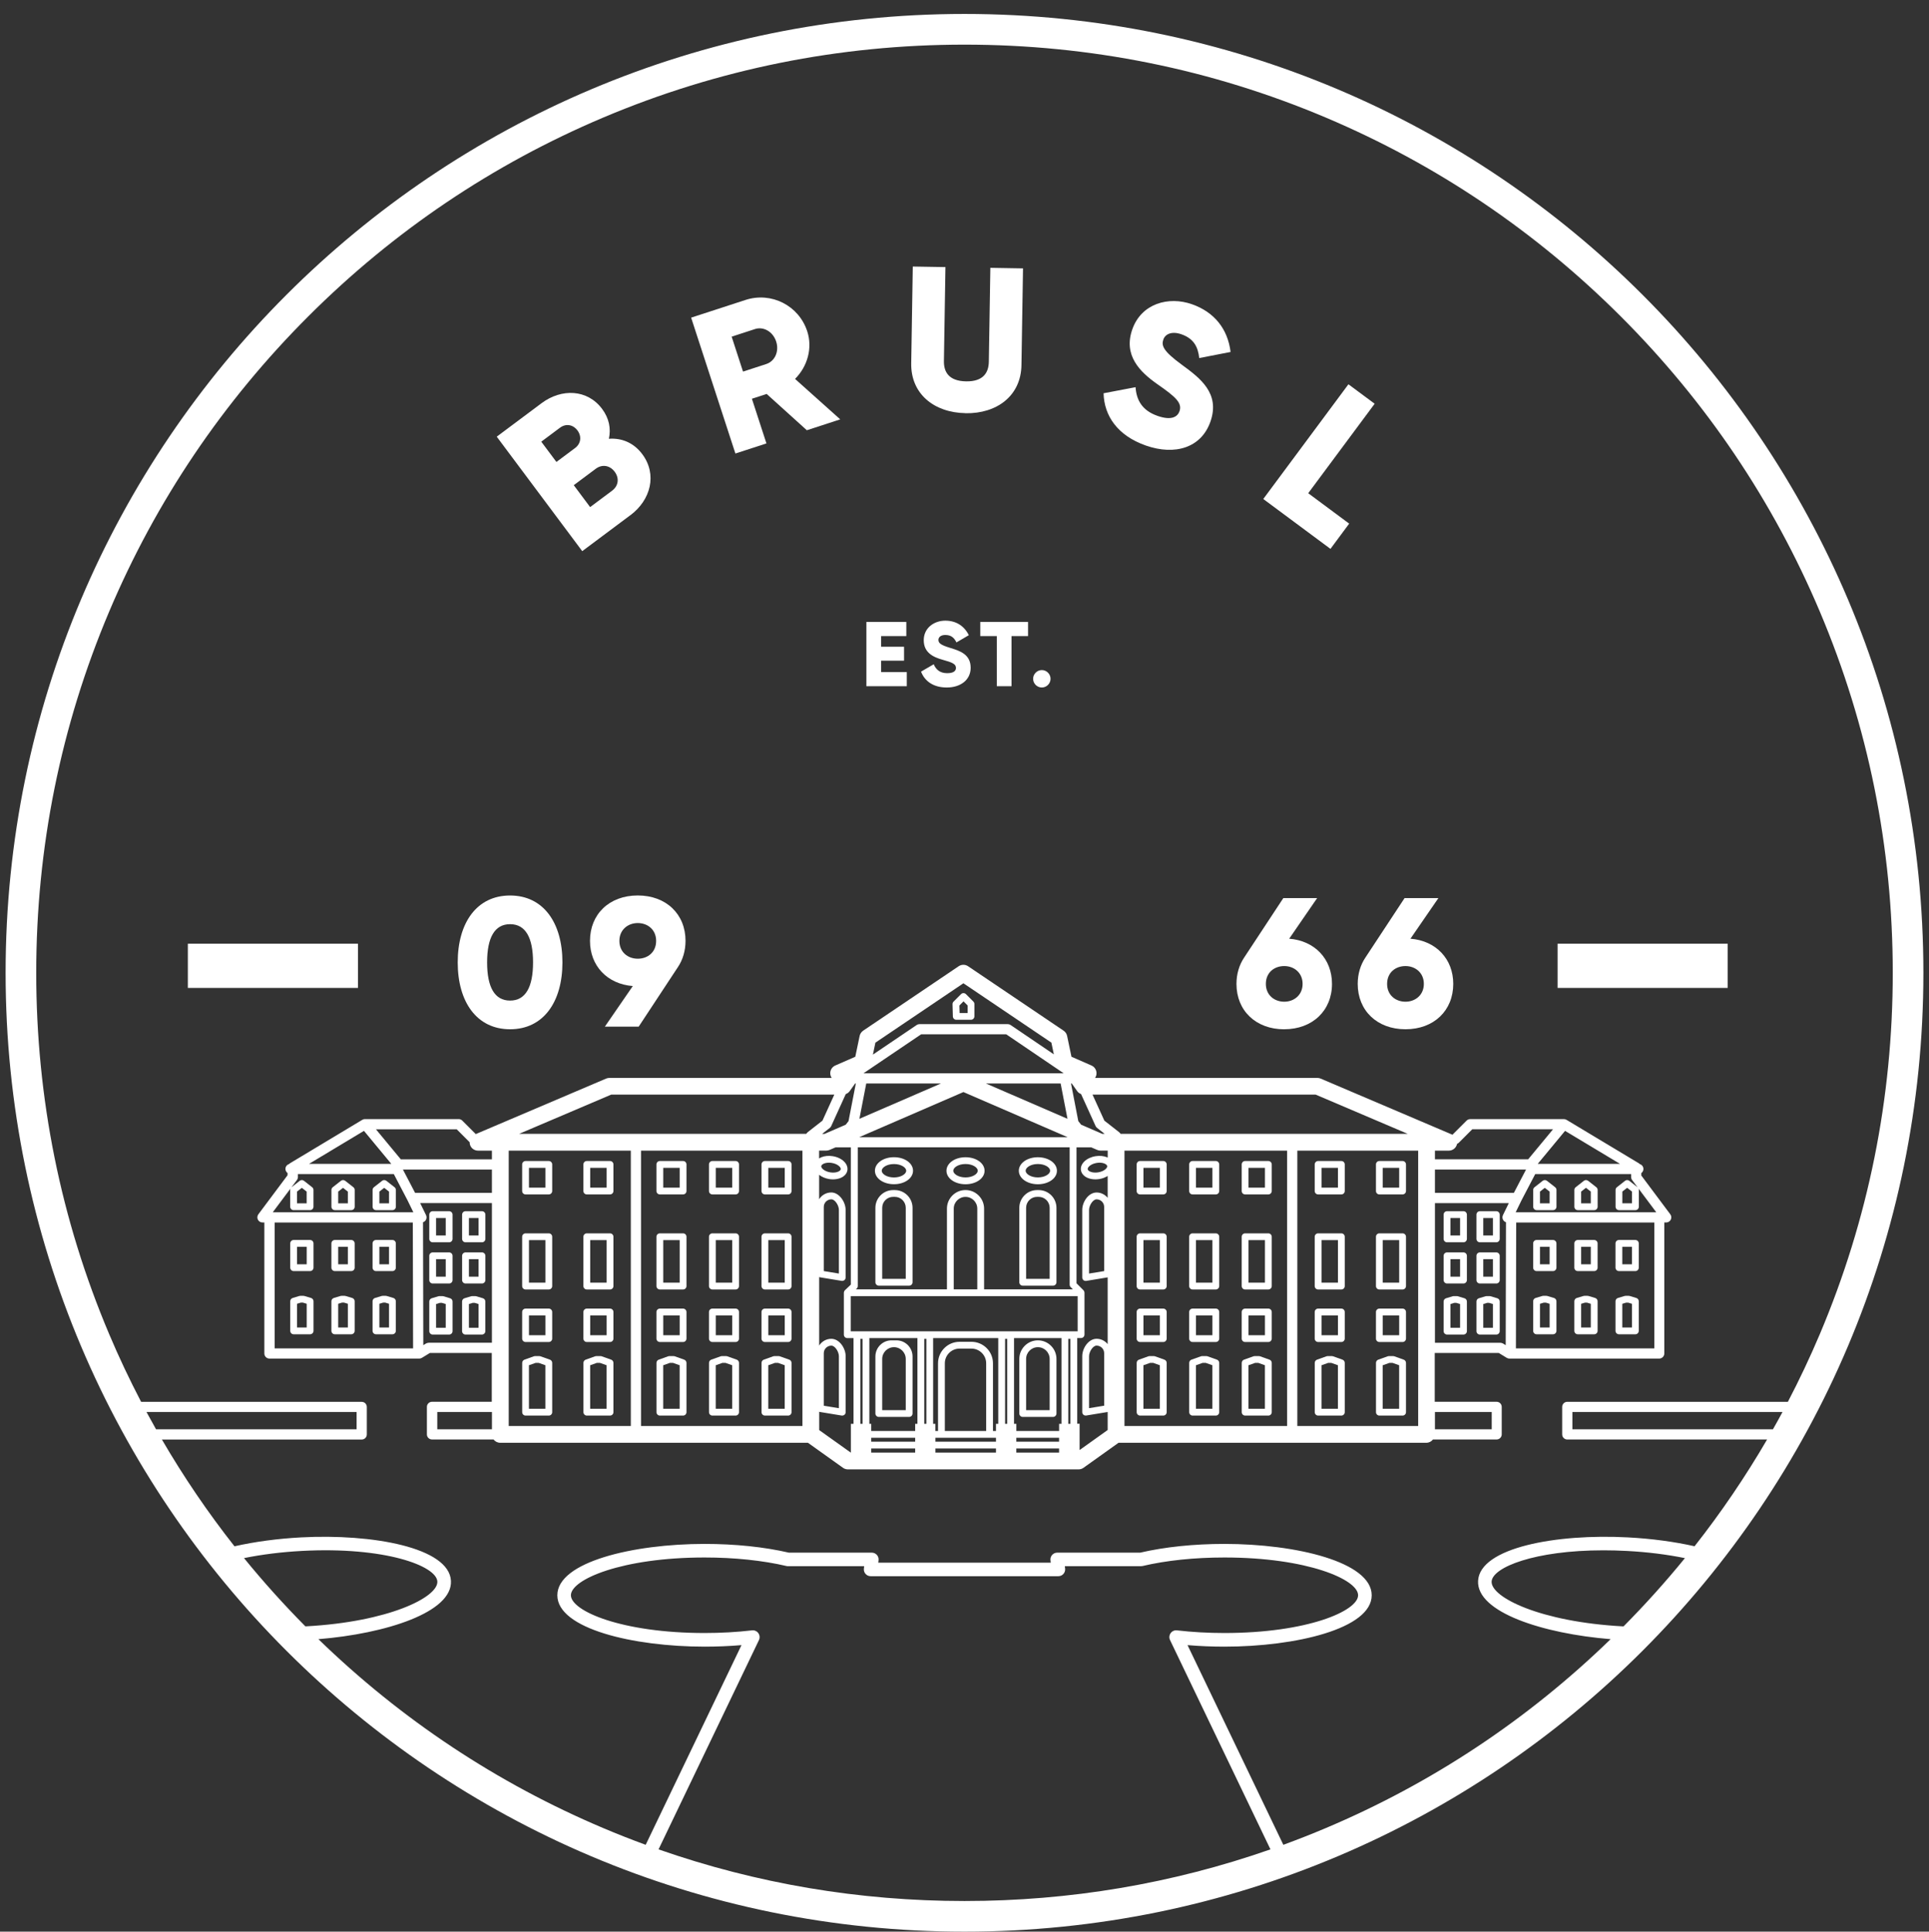 <?xml version="1.0" encoding="UTF-8"?>
<svg id="Ebene_4" data-name="Ebene 4" xmlns="http://www.w3.org/2000/svg" viewBox="0 0 567 567.8">
  <rect x="0" y="0" width="567" height="567.8" fill="#333333" stroke="none"/>
  <defs>
    <style>
      .cls-1 {
        fill: #fff;
      }
    </style>
  </defs>
  <path class="cls-1" d="M281.08,299.76h4.33c.55,0,1-.45,1-1v-3.63c0-.27-.11-.52-.29-.71l-2.21-2.21c-.38-.38-1.04-.38-1.41,0l-2.23,2.23c-.19.19-.3.46-.29.74l.1,3.61c.02.54.46.97,1,.97ZM283.21,294.34l1.21,1.21v2.22h-2.36l-.06-2.21,1.22-1.22Z"/>
  <path class="cls-1" d="M154.48,351.1h6.83c.55,0,1-.45,1-1v-7.82c0-.55-.45-1-1-1h-6.83c-.55,0-1,.45-1,1v7.82c0,.55.45,1,1,1ZM155.48,343.29h4.83v5.82h-4.83v-5.82Z"/>
  <path class="cls-1" d="M172.48,351.1h6.83c.55,0,1-.45,1-1v-7.82c0-.55-.45-1-1-1h-6.83c-.55,0-1,.45-1,1v7.82c0,.55.45,1,1,1ZM173.48,343.29h4.83v5.82h-4.83v-5.82Z"/>
  <path class="cls-1" d="M193.95,351.1h6.83c.55,0,1-.45,1-1v-7.82c0-.55-.45-1-1-1h-6.83c-.55,0-1,.45-1,1v7.82c0,.55.45,1,1,1ZM194.95,343.29h4.83v5.82h-4.83v-5.82Z"/>
  <path class="cls-1" d="M209.39,351.1h6.83c.55,0,1-.45,1-1v-7.82c0-.55-.45-1-1-1h-6.83c-.55,0-1,.45-1,1v7.82c0,.55.45,1,1,1ZM210.39,343.29h4.83v5.82h-4.83v-5.82Z"/>
  <path class="cls-1" d="M224.83,351.1h6.83c.55,0,1-.45,1-1v-7.82c0-.55-.45-1-1-1h-6.83c-.55,0-1,.45-1,1v7.82c0,.55.45,1,1,1ZM225.83,343.29h4.83v5.82h-4.83v-5.82Z"/>
  <path class="cls-1" d="M154.48,379.04h6.83c.55,0,1-.45,1-1v-14.5c0-.55-.45-1-1-1h-6.83c-.55,0-1,.45-1,1v14.5c0,.55.45,1,1,1ZM155.48,364.53h4.83v12.5h-4.83v-12.5Z"/>
  <path class="cls-1" d="M172.48,379.04h6.83c.55,0,1-.45,1-1v-14.5c0-.55-.45-1-1-1h-6.83c-.55,0-1,.45-1,1v14.5c0,.55.45,1,1,1ZM173.48,364.53h4.83v12.5h-4.83v-12.5Z"/>
  <path class="cls-1" d="M193.95,379.04h6.83c.55,0,1-.45,1-1v-14.5c0-.55-.45-1-1-1h-6.83c-.55,0-1,.45-1,1v14.5c0,.55.45,1,1,1ZM194.95,364.53h4.83v12.5h-4.83v-12.5Z"/>
  <path class="cls-1" d="M209.39,379.04h6.83c.55,0,1-.45,1-1v-14.5c0-.55-.45-1-1-1h-6.83c-.55,0-1,.45-1,1v14.5c0,.55.45,1,1,1ZM210.39,364.53h4.83v12.5h-4.83v-12.5Z"/>
  <path class="cls-1" d="M224.83,379.04h6.83c.55,0,1-.45,1-1v-14.5c0-.55-.45-1-1-1h-6.83c-.55,0-1,.45-1,1v14.5c0,.55.45,1,1,1ZM225.83,364.53h4.83v12.5h-4.83v-12.5Z"/>
  <path class="cls-1" d="M154.48,394.48h6.83c.55,0,1-.45,1-1v-7.82c0-.55-.45-1-1-1h-6.83c-.55,0-1,.45-1,1v7.82c0,.55.45,1,1,1ZM155.48,386.66h4.83v5.82h-4.83v-5.82Z"/>
  <path class="cls-1" d="M172.48,394.48h6.83c.55,0,1-.45,1-1v-7.82c0-.55-.45-1-1-1h-6.83c-.55,0-1,.45-1,1v7.82c0,.55.45,1,1,1ZM173.48,386.66h4.83v5.82h-4.83v-5.82Z"/>
  <path class="cls-1" d="M193.95,394.48h6.83c.55,0,1-.45,1-1v-7.82c0-.55-.45-1-1-1h-6.83c-.55,0-1,.45-1,1v7.82c0,.55.45,1,1,1ZM194.95,386.66h4.83v5.82h-4.83v-5.82Z"/>
  <path class="cls-1" d="M209.39,394.48h6.83c.55,0,1-.45,1-1v-7.82c0-.55-.45-1-1-1h-6.83c-.55,0-1,.45-1,1v7.82c0,.55.45,1,1,1ZM210.39,386.66h4.83v5.82h-4.83v-5.82Z"/>
  <path class="cls-1" d="M224.83,394.48h6.83c.55,0,1-.45,1-1v-7.82c0-.55-.45-1-1-1h-6.83c-.55,0-1,.45-1,1v7.82c0,.55.45,1,1,1ZM225.83,386.66h4.83v5.82h-4.83v-5.82Z"/>
  <path class="cls-1" d="M154.48,416.11h6.83c.55,0,1-.45,1-1v-14.5c0-.42-.27-.8-.67-.94l-2.78-.99c-.11-.04-.22-.06-.33-.06h-1.27c-.11,0-.23.02-.33.06l-2.77.99c-.4.14-.67.52-.67.94v14.5c0,.55.45,1,1,1ZM155.48,401.31l1.94-.69h.93l1.95.69v12.8h-4.83v-12.8Z"/>
  <path class="cls-1" d="M172.48,416.11h6.83c.55,0,1-.45,1-1v-14.5c0-.42-.27-.8-.67-.94l-2.78-.99c-.11-.04-.22-.06-.33-.06h-1.27c-.11,0-.23.02-.33.06l-2.77.99c-.4.14-.67.52-.67.94v14.5c0,.55.45,1,1,1ZM173.48,401.31l1.94-.69h.93l1.95.69v12.8h-4.83v-12.8Z"/>
  <path class="cls-1" d="M193.95,416.11h6.83c.55,0,1-.45,1-1v-14.5c0-.42-.27-.8-.67-.94l-2.78-.99c-.11-.04-.22-.06-.33-.06h-1.27c-.11,0-.23.02-.33.06l-2.77.99c-.4.14-.67.52-.67.94v14.5c0,.55.45,1,1,1ZM194.95,401.31l1.94-.69h.93l1.95.69v12.8h-4.83v-12.8Z"/>
  <path class="cls-1" d="M209.39,416.11h6.83c.55,0,1-.45,1-1v-14.5c0-.42-.27-.8-.67-.94l-2.78-.99c-.11-.04-.22-.06-.33-.06h-1.27c-.11,0-.23.02-.33.06l-2.77.99c-.4.14-.67.52-.67.94v14.5c0,.55.45,1,1,1ZM210.39,401.31l1.94-.69h.93l1.95.69v12.8h-4.83v-12.8Z"/>
  <path class="cls-1" d="M224.83,416.11h6.83c.55,0,1-.45,1-1v-14.5c0-.42-.27-.8-.67-.94l-2.78-.99c-.11-.04-.22-.06-.33-.06h-1.27c-.11,0-.23.02-.33.06l-2.77.99c-.4.14-.67.52-.67.94v14.5c0,.55.45,1,1,1ZM225.83,401.31l1.94-.69h.93l1.95.69v12.8h-4.83v-12.8Z"/>
  <path class="cls-1" d="M263.01,349.82h-.48c-2.88,0-5.22,2.34-5.22,5.22v21.88c0,.55.45,1,1,1h8.92c.55,0,1-.45,1-1v-21.88c0-2.88-2.34-5.22-5.22-5.22ZM266.23,375.91h-6.92v-20.88c0-1.77,1.44-3.22,3.22-3.22h.48c1.77,0,3.22,1.44,3.22,3.22v20.88Z"/>
  <path class="cls-1" d="M305.31,349.82h-.48c-2.88,0-5.22,2.34-5.22,5.22v21.88c0,.55.45,1,1,1h8.92c.55,0,1-.45,1-1v-21.88c0-2.88-2.34-5.22-5.22-5.22ZM308.53,375.91h-6.92v-20.88c0-1.77,1.44-3.22,3.22-3.22h.48c1.77,0,3.22,1.44,3.22,3.22v20.88Z"/>
  <path class="cls-1" d="M258.31,416.5h8.92c.55,0,1-.45,1-1v-16.77c0-2.61-2.12-4.74-4.74-4.74h-1.44c-2.61,0-4.74,2.12-4.74,4.74v16.77c0,.55.45,1,1,1ZM259.31,399.46c0-1.91,1.55-3.46,3.46-3.46s3.46,1.55,3.46,3.46v15.05h-6.92v-15.05Z"/>
  <path class="cls-1" d="M300.61,416.5h8.92c.55,0,1-.45,1-1v-16.05c0-3.01-2.45-5.46-5.46-5.46s-5.46,2.45-5.46,5.46v16.05c0,.55.45,1,1,1ZM301.61,399.46c0-1.91,1.55-3.46,3.46-3.46s3.46,1.55,3.46,3.46v15.05h-6.92v-15.05Z"/>
  <path class="cls-1" d="M283.8,348.11c3.14,0,5.6-1.75,5.6-3.97s-2.46-3.97-5.6-3.97-5.6,1.75-5.6,3.97,2.46,3.97,5.6,3.97ZM283.8,342.16c2.12,0,3.6,1.04,3.6,1.97s-1.48,1.97-3.6,1.97-3.6-1.04-3.6-1.97,1.48-1.97,3.6-1.97Z"/>
  <path class="cls-1" d="M305.07,348.11c3.14,0,5.6-1.75,5.6-3.97s-2.46-3.97-5.6-3.97-5.6,1.75-5.6,3.97,2.46,3.97,5.6,3.97ZM305.07,342.16c2.12,0,3.6,1.04,3.6,1.97s-1.48,1.97-3.6,1.97-3.6-1.04-3.6-1.97,1.48-1.97,3.6-1.97Z"/>
  <path class="cls-1" d="M262.77,340.16c-3.14,0-5.6,1.75-5.6,3.97s2.46,3.97,5.6,3.97,5.6-1.75,5.6-3.97-2.46-3.97-5.6-3.97ZM262.77,346.11c-2.12,0-3.6-1.04-3.6-1.97s1.48-1.97,3.6-1.97,3.6,1.04,3.6,1.97-1.48,1.97-3.6,1.97Z"/>
  <path class="cls-1" d="M405.44,351.1h6.83c.55,0,1-.45,1-1v-7.82c0-.55-.45-1-1-1h-6.83c-.55,0-1,.45-1,1v7.82c0,.55.45,1,1,1ZM406.44,343.29h4.83v5.82h-4.83v-5.82Z"/>
  <path class="cls-1" d="M387.44,351.1h6.83c.55,0,1-.45,1-1v-7.82c0-.55-.45-1-1-1h-6.83c-.55,0-1,.45-1,1v7.82c0,.55.45,1,1,1ZM388.44,343.29h4.83v5.82h-4.83v-5.82Z"/>
  <path class="cls-1" d="M365.98,351.1h6.83c.55,0,1-.45,1-1v-7.82c0-.55-.45-1-1-1h-6.83c-.55,0-1,.45-1,1v7.82c0,.55.45,1,1,1ZM366.98,343.29h4.83v5.82h-4.83v-5.82Z"/>
  <path class="cls-1" d="M350.54,351.1h6.83c.55,0,1-.45,1-1v-7.82c0-.55-.45-1-1-1h-6.83c-.55,0-1,.45-1,1v7.82c0,.55.45,1,1,1ZM351.54,343.29h4.83v5.82h-4.83v-5.82Z"/>
  <path class="cls-1" d="M335.1,351.1h6.83c.55,0,1-.45,1-1v-7.82c0-.55-.45-1-1-1h-6.83c-.55,0-1,.45-1,1v7.82c0,.55.45,1,1,1ZM336.1,343.29h4.83v5.82h-4.83v-5.82Z"/>
  <path class="cls-1" d="M405.44,379.04h6.83c.55,0,1-.45,1-1v-14.5c0-.55-.45-1-1-1h-6.83c-.55,0-1,.45-1,1v14.5c0,.55.45,1,1,1ZM406.44,364.53h4.83v12.5h-4.83v-12.5Z"/>
  <path class="cls-1" d="M387.44,379.04h6.83c.55,0,1-.45,1-1v-14.5c0-.55-.45-1-1-1h-6.83c-.55,0-1,.45-1,1v14.5c0,.55.45,1,1,1ZM388.44,364.53h4.83v12.5h-4.83v-12.5Z"/>
  <path class="cls-1" d="M365.98,379.04h6.83c.55,0,1-.45,1-1v-14.5c0-.55-.45-1-1-1h-6.83c-.55,0-1,.45-1,1v14.5c0,.55.45,1,1,1ZM366.98,364.53h4.83v12.5h-4.83v-12.5Z"/>
  <path class="cls-1" d="M350.54,379.04h6.83c.55,0,1-.45,1-1v-14.5c0-.55-.45-1-1-1h-6.83c-.55,0-1,.45-1,1v14.5c0,.55.45,1,1,1ZM351.54,364.53h4.83v12.5h-4.83v-12.5Z"/>
  <path class="cls-1" d="M335.1,379.04h6.83c.55,0,1-.45,1-1v-14.5c0-.55-.45-1-1-1h-6.83c-.55,0-1,.45-1,1v14.5c0,.55.45,1,1,1ZM336.1,364.53h4.83v12.5h-4.83v-12.5Z"/>
  <path class="cls-1" d="M405.44,394.48h6.83c.55,0,1-.45,1-1v-7.82c0-.55-.45-1-1-1h-6.83c-.55,0-1,.45-1,1v7.82c0,.55.45,1,1,1ZM406.44,386.66h4.83v5.82h-4.83v-5.82Z"/>
  <path class="cls-1" d="M387.44,394.48h6.83c.55,0,1-.45,1-1v-7.82c0-.55-.45-1-1-1h-6.83c-.55,0-1,.45-1,1v7.82c0,.55.45,1,1,1ZM388.44,386.66h4.83v5.82h-4.83v-5.82Z"/>
  <path class="cls-1" d="M365.98,394.48h6.83c.55,0,1-.45,1-1v-7.82c0-.55-.45-1-1-1h-6.83c-.55,0-1,.45-1,1v7.82c0,.55.45,1,1,1ZM366.98,386.66h4.83v5.82h-4.83v-5.82Z"/>
  <path class="cls-1" d="M350.54,394.48h6.83c.55,0,1-.45,1-1v-7.82c0-.55-.45-1-1-1h-6.83c-.55,0-1,.45-1,1v7.82c0,.55.45,1,1,1ZM351.54,386.66h4.83v5.82h-4.83v-5.82Z"/>
  <path class="cls-1" d="M335.1,394.48h6.83c.55,0,1-.45,1-1v-7.82c0-.55-.45-1-1-1h-6.83c-.55,0-1,.45-1,1v7.82c0,.55.45,1,1,1ZM336.1,386.66h4.83v5.82h-4.83v-5.82Z"/>
  <path class="cls-1" d="M405.44,416.11h6.83c.55,0,1-.45,1-1v-14.5c0-.42-.27-.8-.67-.94l-2.77-.99c-.11-.04-.22-.06-.33-.06h-1.27c-.11,0-.23.02-.33.06l-2.78.99c-.4.14-.67.52-.67.94v14.5c0,.55.45,1,1,1ZM406.44,401.31l1.95-.69h.93l1.94.69v12.8h-4.83v-12.8Z"/>
  <path class="cls-1" d="M387.44,416.11h6.83c.55,0,1-.45,1-1v-14.5c0-.42-.27-.8-.67-.94l-2.77-.99c-.11-.04-.22-.06-.33-.06h-1.27c-.11,0-.23.02-.33.06l-2.78.99c-.4.14-.67.52-.67.94v14.5c0,.55.45,1,1,1ZM388.44,401.31l1.95-.69h.93l1.94.69v12.8h-4.83v-12.8Z"/>
  <path class="cls-1" d="M365.98,416.11h6.83c.55,0,1-.45,1-1v-14.5c0-.42-.27-.8-.67-.94l-2.77-.99c-.11-.04-.22-.06-.33-.06h-1.27c-.11,0-.23.02-.33.06l-2.78.99c-.4.14-.67.52-.67.94v14.5c0,.55.45,1,1,1ZM366.98,401.31l1.95-.69h.93l1.94.69v12.8h-4.83v-12.8Z"/>
  <path class="cls-1" d="M350.54,416.11h6.83c.55,0,1-.45,1-1v-14.5c0-.42-.27-.8-.67-.94l-2.77-.99c-.11-.04-.22-.06-.33-.06h-1.27c-.11,0-.23.02-.33.06l-2.78.99c-.4.14-.67.52-.67.94v14.5c0,.55.45,1,1,1ZM351.54,401.31l1.95-.69h.93l1.94.69v12.8h-4.83v-12.8Z"/>
  <path class="cls-1" d="M335.1,416.11h6.83c.55,0,1-.45,1-1v-14.5c0-.42-.27-.8-.67-.94l-2.77-.99c-.11-.04-.22-.06-.33-.06h-1.27c-.11,0-.23.02-.33.06l-2.78.99c-.4.14-.67.52-.67.94v14.5c0,.55.45,1,1,1ZM336.1,401.31l1.95-.69h.93l1.94.69v12.8h-4.83v-12.8Z"/>
  <path class="cls-1" d="M482.44,345.47v-.65c.38-.27.62-.71.62-1.21,0-.67-.44-1.22-1.04-1.42-.09-.1-.2-.18-.31-.25l-21.26-12.77s-.03,0-.04-.01c-.14-.08-.29-.14-.45-.17-.01,0-.03,0-.04,0-.08-.01-.16-.02-.24-.02h-27.55c-.4,0-.78.16-1.06.44l-4.15,4.15s-.06-.03-.09-.05l-38.64-16.46c-.31-.13-.63-.2-.97-.2h-65.34c.29-.43.45-.95.42-1.49-.04-.94-.61-1.78-1.48-2.16l-5.88-2.57-1.28-6.13c-.13-.63-.5-1.18-1.04-1.54l-28.07-18.94c-.83-.56-1.92-.56-2.76,0l-28.07,18.94c-.53.36-.9.91-1.04,1.54l-1.28,6.13-5.88,2.57c-.86.38-1.44,1.22-1.48,2.16-.02.54.13,1.06.42,1.49h-65.34c-.33,0-.66.07-.97.2l-38.3,16.31-3.96-3.96c-.28-.28-.66-.44-1.06-.44h-27.55c-.08,0-.16.01-.23.02-.02,0-.03,0-.05,0-.16.03-.31.09-.45.17-.01,0-.03,0-.04.01l-21.26,12.77c-.12.07-.22.16-.31.25-.6.2-1.04.75-1.04,1.42,0,.5.25.94.62,1.21v.65l-8.58,11.48c-.34.46-.39,1.06-.14,1.57.25.51.77.83,1.34.83h.56v38.51c0,.83.67,1.5,1.5,1.5h44.04c.28,0,.55-.08.78-.22l2.34-1.43h18.19v14.35h-17.57c-.83,0-1.5.67-1.5,1.5v8.08c0,.83.67,1.5,1.5,1.5h18.09c.45.58,1.15.97,1.94.97h90.47l10.31,7.36c.42.3.92.46,1.43.46h67.82c.51,0,1.01-.16,1.43-.46l10.31-7.36h90.48c.79,0,1.49-.38,1.94-.97h18.71c.83,0,1.5-.67,1.5-1.5v-8.08c0-.83-.67-1.5-1.5-1.5h-18.19v-14.35h18.82l2.34,1.43c.24.14.51.22.78.22h44.04c.83,0,1.5-.67,1.5-1.5v-38.51h.56c.57,0,1.09-.32,1.34-.83.25-.51.2-1.12-.14-1.57l-8.58-11.48ZM315.03,318.49l1.6,2.25c.28.4.68.68,1.13.85l4.27,9.4c.1.22.25.41.44.56l2.23,1.74h-.71l-6.21-2.69-.83-1.05-2.14-11.07h.21ZM313.77,328.87l-23.97-10.38h21.96l2.01,10.38ZM257.32,306.48l25.86-17.45,25.86,17.45.72,3.44-12.71-8.62c-.25-.17-.54-.26-.84-.26h-25.93c-.3,0-.59.09-.84.26l-12.86,8.7.73-3.51ZM270.75,304.03h25.01l16.89,11.46h-58.84l16.95-11.46ZM254.62,318.49h21.96l-23.97,10.38,2.01-10.38ZM283.19,321.01l30.62,13.26h-61.25l30.62-13.26ZM251.82,378.76c.2-.19.31-.45.31-.73v-40.78h62.28v40.38c0,.27.11.52.29.71l.65.65h-26.09v-23.72c0-3.01-2.45-5.46-5.46-5.46s-5.46,2.45-5.46,5.46v23.72h-26.77l.24-.23ZM288.26,381h28.5v10.33h-66.7v-10.33h38.19ZM280.34,379v-23.72c0-1.91,1.55-3.46,3.46-3.46s3.46,1.55,3.46,3.46v23.72h-6.92ZM248.62,321.59c.45-.17.84-.45,1.13-.85l1.6-2.25h.21l-2.15,11.07-.83,1.05-6.21,2.69h-.71l2.23-1.74c.19-.15.34-.34.44-.56l4.27-9.4ZM134.25,331.96l3.8,3.8c0,.17.01.33.04.5.23,1.15,1.24,1.97,2.42,1.97h4.08v2.56h-26.77l-7.31-8.83h23.74ZM106.98,332.41l8.04,9.71h-24.19l16.16-9.71ZM80.74,396.36v-37.01h40.6l.08,37.01h-40.68ZM80.17,356.35l5.23-6.99c-.06.13-.1.27-.1.42v4.94c0,.55.45,1,1,1h4.84c.55,0,1-.45,1-1v-4.94c0-.31-.14-.6-.38-.79l-2.42-1.9c-.36-.28-.87-.28-1.23,0l-2.42,1.9c-.07.05-.11.13-.16.2l1.74-2.32c.19-.26.3-.58.3-.9v-.86h28.18l4.02,7.69s0,0,0,0l1.73,3.55h-41.31ZM87.3,353.72v-3.45l1.42-1.11,1.42,1.11v3.45h-2.84ZM122.01,350.64l-3.58-6.86h26.16v6.86h-22.58ZM125.98,394.71c-.28,0-.55.08-.78.22l-.78.48-.08-36.14c.33-.11.62-.32.81-.63.27-.44.3-.99.08-1.45l-1.73-3.55h21.09v41.06h-18.62ZM128.53,415.06h16.07v5.08h-16.07v-5.08ZM185.42,419.17h-35.89v-80.94h35.89v80.94ZM235.86,419.17h-47.44v-80.94h47.44v80.94ZM237.4,332.82c-.17.13-.3.3-.39.47h-84.42l27.06-11.53h65.58l-3.48,7.65-4.36,3.41ZM250.91,418.53h-.81v8.46h-.03l-9.28-6.62v-5.39c.06.02.12.05.18.06l6.44,1.06c.05,0,.11.01.16.01.24,0,.46-.08.65-.24.22-.19.35-.47.35-.76v-16.44c0-2.37-1.84-5.13-4.22-5.13-1.5,0-2.82.8-3.57,1.98v-20.13c.06.02.12.05.18.06l6.44,1.06c.05,0,.11.01.16.01.24,0,.46-.08.65-.24.22-.19.35-.47.35-.76v-19.87c0-2.32-1.88-5.13-4.22-5.13-1.5,0-2.82.8-3.57,1.99v-7.17c.78.61,1.8,1.05,2.93,1.24.39.06.78.09,1.15.09.8,0,1.57-.14,2.22-.41,1.12-.46,1.85-1.28,2.01-2.26.3-1.88-1.59-3.7-4.3-4.14-1.21-.2-2.41-.08-3.38.32-.23.1-.44.22-.64.34v-2.3h2.1c.34,0,.67-.07.98-.2l1.76-.76h4.49v40.35l-1.75,1.66s0,0,0,.01c-.02.02-.03.04-.05.06-.06.07-.11.15-.15.23-.02.03-.03.07-.04.1-.03.08-.05.17-.05.26,0,.02-.01.04-.01.07v12.33c0,.55.45,1,1,1h1.84v25.2ZM242.14,413.21v-15.44c0-1.22,1-2.22,2.22-2.22,1.1,0,2.22,1.82,2.22,3.13v15.26l-4.44-.73ZM242.14,373.63v-18.87c0-1.22,1-2.22,2.22-2.22,1.1,0,2.22,1.82,2.22,3.13v18.69l-4.44-.73ZM241.4,342.76c.04-.27.34-.54.79-.73.42-.17.92-.26,1.46-.26.27,0,.55.02.83.07,1.75.28,2.74,1.28,2.65,1.85-.04.27-.34.54-.79.73-.62.26-1.46.33-2.3.19-.84-.13-1.61-.46-2.12-.9-.37-.32-.57-.67-.52-.94ZM253.53,418.53h-.62v-24.97h.62v24.97ZM269,426.99h-12.92v-1.21h12.92v1.21ZM269,423.78h-12.92v-1.14h12.92v1.14ZM269.66,418.53h-.66v2.11h-12.92v-2.11h-.55v-25.2h14.13v25.2ZM272.29,418.53h-.62v-24.97h.62v24.97ZM292.75,426.99h-17.8v-1.21h17.8v1.21ZM292.75,423.78h-17.8v-1.14h17.8v1.14ZM277.72,420.64v-19.9c0-2.38,1.94-4.32,4.32-4.32h3.5c2.38,0,4.33,1.94,4.33,4.32v19.9h-12.15ZM293.43,418.53h-.68v2.11h-.88v-19.9c0-3.49-2.84-6.32-6.33-6.32h-3.5c-3.49,0-6.32,2.84-6.32,6.32v19.9h-.78v-2.11h-.66v-25.2h19.14v25.2ZM296.05,418.53h-.62v-24.97h.62v24.97ZM311.3,426.99h-12.57v-1.21h12.57v1.21ZM311.3,423.78h-12.57v-1.14h12.51s.04-.01.06-.01v1.15ZM312.01,418.53h-.7v2.12s-.04-.01-.06-.01h-12.51v-2.11h-.68v-25.2h13.95v25.2ZM314.63,418.53h-.62v-24.97h.62v24.97ZM325.58,340.27c-.06-.03-.11-.06-.17-.09-.97-.4-2.17-.51-3.38-.32-2.72.44-4.61,2.26-4.3,4.14.16.97.89,1.8,2.01,2.26.66.27,1.42.41,2.23.41.38,0,.77-.03,1.15-.09.94-.15,1.78-.48,2.46-.91v6.43c-.77-.95-1.94-1.57-3.25-1.57-2.38,0-4.22,2.76-4.22,5.13v19.87c0,.29.13.57.35.76.18.16.41.24.65.24.05,0,.11,0,.16-.01l6.31-1.04v19.62c-.77-.95-1.94-1.57-3.25-1.57-2.38,0-4.22,2.76-4.22,5.13v16.44c0,.29.13.57.35.76.18.16.41.24.65.24.05,0,.11,0,.16-.01l6.31-1.04v5.3l-8.25,5.89v-7.73h-.7v-25.2h1.13c.55,0,1-.45,1-1v-12.33s-.01-.04-.01-.06c0-.09-.02-.18-.05-.27-.01-.03-.02-.06-.03-.09-.05-.1-.11-.2-.19-.28,0,0,0,0,0,0l-2.06-2.06v-39.96h4.33l1.76.76c.31.13.64.2.98.2h2.1v2.04ZM325.45,342.76c.09.56-.89,1.56-2.65,1.85-.84.13-1.68.07-2.3-.19-.45-.19-.75-.46-.79-.73-.09-.56.89-1.56,2.65-1.85.28-.04.56-.07.83-.07.54,0,1.05.09,1.46.26.45.19.75.46.79.73ZM324.55,354.76v18.87l-4.44.73v-18.69c0-1.31,1.12-3.13,2.22-3.13,1.22,0,2.22,1,2.22,2.22ZM324.55,397.76v15.44l-4.44.73v-15.26c0-1.31,1.12-3.13,2.22-3.13,1.22,0,2.22,1,2.22,2.22ZM328.97,332.82l-4.36-3.41-3.48-7.65h65.59l27.06,11.53h-84.42c-.1-.18-.22-.34-.39-.47ZM378.33,419.17h-47.81v-80.94h47.81v80.94ZM416.85,419.17h-35.52v-80.94h35.52v80.94ZM438.47,415.06v5.08h-16.69v-5.08h16.69ZM460.02,332.41l16.16,9.71h-24.19l8.04-9.71ZM421.78,338.23h4.08c1.17,0,2.18-.82,2.42-1.97,0,0,0-.02,0-.03.19-.07.37-.18.53-.34l3.94-3.94h23.74l-7.31,8.83h-27.4v-2.56ZM441.77,357.19c-.23.46-.2,1.01.08,1.45.19.3.48.52.81.63l-.08,36.14-.78-.48c-.24-.14-.51-.22-.78-.22h-19.24v-41.06h21.71l-1.73,3.55ZM421.78,350.64v-6.86h26.78l-3.58,6.86h-23.2ZM486.26,396.36h-40.68l.08-37.01h40.6v37.01ZM445.51,356.35l1.73-3.55s0,0,0,0l4.02-7.69h28.18v.86c0,.32.1.64.3.9l1.74,2.32c-.05-.07-.09-.15-.16-.2l-2.42-1.9c-.36-.28-.87-.28-1.23,0l-2.42,1.9c-.24.19-.38.48-.38.79v4.94c0,.55.45,1,1,1h4.84c.55,0,1-.45,1-1v-4.94c0-.15-.04-.29-.1-.42l5.23,6.99h-41.31ZM479.7,350.26v3.45h-2.84v-3.45l1.42-1.11,1.42,1.11Z"/>
  <path class="cls-1" d="M475.85,392.21h4.84c.55,0,1-.45,1-1v-8.71c0-.44-.29-.83-.71-.96l-1.96-.59c-.09-.03-.19-.04-.29-.04h-.91c-.1,0-.19.01-.29.04l-1.97.59c-.42.13-.71.52-.71.96v8.71c0,.55.45,1,1,1ZM476.85,383.25l1.12-.34h.61l1.11.34v6.97h-2.84v-6.97Z"/>
  <path class="cls-1" d="M463.75,392.21h4.84c.55,0,1-.45,1-1v-8.71c0-.44-.29-.83-.71-.96l-1.97-.59c-.09-.03-.19-.04-.29-.04h-.9c-.1,0-.19.01-.29.04l-1.97.59c-.42.13-.71.52-.71.96v8.71c0,.55.45,1,1,1ZM464.75,383.25l1.12-.34h.61l1.11.34v6.97h-2.84v-6.97Z"/>
  <path class="cls-1" d="M451.65,392.21h4.84c.55,0,1-.45,1-1v-8.71c0-.44-.29-.83-.71-.96l-1.97-.59c-.09-.03-.19-.04-.29-.04h-.9c-.1,0-.19.01-.29.04l-1.97.59c-.42.13-.71.52-.71.96v8.71c0,.55.45,1,1,1ZM452.65,383.25l1.12-.34h.61l1.11.34v6.97h-2.84v-6.97Z"/>
  <path class="cls-1" d="M451.65,373.63h4.84c.55,0,1-.45,1-1v-7.14c0-.55-.45-1-1-1h-4.84c-.55,0-1,.45-1,1v7.14c0,.55.45,1,1,1ZM452.65,366.49h2.84v5.14h-2.84v-5.14Z"/>
  <path class="cls-1" d="M463.75,373.63h4.84c.55,0,1-.45,1-1v-7.14c0-.55-.45-1-1-1h-4.84c-.55,0-1,.45-1,1v7.14c0,.55.45,1,1,1ZM464.75,366.49h2.84v5.14h-2.84v-5.14Z"/>
  <path class="cls-1" d="M475.85,373.63h4.84c.55,0,1-.45,1-1v-7.14c0-.55-.45-1-1-1h-4.84c-.55,0-1,.45-1,1v7.14c0,.55.45,1,1,1ZM476.85,366.49h2.84v5.14h-2.84v-5.14Z"/>
  <path class="cls-1" d="M454.69,347.09c-.36-.28-.87-.28-1.23,0l-2.42,1.9c-.24.19-.38.48-.38.79v4.94c0,.55.45,1,1,1h4.84c.55,0,1-.45,1-1v-4.94c0-.31-.14-.6-.38-.79l-2.42-1.9ZM455.49,353.72h-2.84v-3.45l1.42-1.11,1.42,1.11v3.45Z"/>
  <path class="cls-1" d="M466.79,347.09c-.36-.28-.87-.28-1.23,0l-2.42,1.9c-.24.19-.38.48-.38.79v4.94c0,.55.45,1,1,1h4.84c.55,0,1-.45,1-1v-4.94c0-.31-.14-.6-.38-.79l-2.42-1.9ZM467.59,353.72h-2.84v-3.45l1.42-1.12,1.42,1.11v3.45Z"/>
  <path class="cls-1" d="M434.98,392.29h4.84c.55,0,1-.45,1-1v-8.71c0-.44-.29-.83-.71-.96l-1.97-.59c-.09-.03-.19-.04-.29-.04h-.9c-.1,0-.19.01-.29.04l-1.97.59c-.42.13-.71.52-.71.96v8.71c0,.55.45,1,1,1ZM435.98,383.32l1.12-.34h.61l1.11.34v6.97h-2.84v-6.97Z"/>
  <path class="cls-1" d="M425.33,392.29h4.84c.55,0,1-.45,1-1v-8.71c0-.44-.29-.83-.71-.96l-1.97-.59c-.09-.03-.19-.04-.29-.04h-.9c-.1,0-.19.01-.29.04l-1.97.59c-.42.13-.71.52-.71.96v8.71c0,.55.45,1,1,1ZM426.33,383.32l1.12-.34h.61l1.11.34v6.97h-2.84v-6.97Z"/>
  <path class="cls-1" d="M425.33,377.28h4.84c.55,0,1-.45,1-1v-7.14c0-.55-.45-1-1-1h-4.84c-.55,0-1,.45-1,1v7.14c0,.55.45,1,1,1ZM426.33,370.14h2.84v5.14h-2.84v-5.14Z"/>
  <path class="cls-1" d="M434.98,377.28h4.84c.55,0,1-.45,1-1v-7.14c0-.55-.45-1-1-1h-4.84c-.55,0-1,.45-1,1v7.14c0,.55.45,1,1,1ZM435.98,370.14h2.84v5.14h-2.84v-5.14Z"/>
  <path class="cls-1" d="M425.33,365.17h4.84c.55,0,1-.45,1-1v-7.14c0-.55-.45-1-1-1h-4.84c-.55,0-1,.45-1,1v7.14c0,.55.45,1,1,1ZM426.33,358.03h2.84v5.14h-2.84v-5.14Z"/>
  <path class="cls-1" d="M434.98,365.17h4.84c.55,0,1-.45,1-1v-7.14c0-.55-.45-1-1-1h-4.84c-.55,0-1,.45-1,1v7.14c0,.55.45,1,1,1ZM435.98,358.03h2.84v5.14h-2.84v-5.14Z"/>
  <path class="cls-1" d="M91.44,381.54l-1.97-.59c-.09-.03-.19-.04-.29-.04h-.91c-.1,0-.2.01-.29.04l-1.96.59c-.42.13-.71.52-.71.96v8.71c0,.55.45,1,1,1h4.84c.55,0,1-.45,1-1v-8.71c0-.44-.29-.83-.71-.96ZM90.15,390.21h-2.84v-6.97l1.11-.34h.61l1.12.34v6.97Z"/>
  <path class="cls-1" d="M103.54,381.54l-1.97-.59c-.09-.03-.19-.04-.29-.04h-.9c-.1,0-.2.01-.29.04l-1.97.59c-.42.13-.71.52-.71.96v8.71c0,.55.45,1,1,1h4.84c.55,0,1-.45,1-1v-8.71c0-.44-.29-.83-.71-.96ZM102.25,390.21h-2.84v-6.97l1.11-.34h.61l1.12.34v6.97Z"/>
  <path class="cls-1" d="M115.64,381.54l-1.97-.59c-.09-.03-.19-.04-.29-.04h-.9c-.1,0-.2.01-.29.04l-1.97.59c-.42.13-.71.52-.71.96v8.71c0,.55.45,1,1,1h4.84c.55,0,1-.45,1-1v-8.71c0-.44-.29-.83-.71-.96ZM114.35,390.21h-2.84v-6.97l1.11-.34h.61l1.12.34v6.97Z"/>
  <path class="cls-1" d="M115.35,364.49h-4.84c-.55,0-1,.45-1,1v7.14c0,.55.45,1,1,1h4.84c.55,0,1-.45,1-1v-7.14c0-.55-.45-1-1-1ZM114.35,371.63h-2.84v-5.14h2.84v5.14Z"/>
  <path class="cls-1" d="M103.25,364.49h-4.84c-.55,0-1,.45-1,1v7.14c0,.55.45,1,1,1h4.84c.55,0,1-.45,1-1v-7.14c0-.55-.45-1-1-1ZM102.25,371.63h-2.84v-5.14h2.84v5.14Z"/>
  <path class="cls-1" d="M91.15,364.49h-4.84c-.55,0-1,.45-1,1v7.14c0,.55.45,1,1,1h4.84c.55,0,1-.45,1-1v-7.14c0-.55-.45-1-1-1ZM90.15,371.63h-2.84v-5.14h2.84v5.14Z"/>
  <path class="cls-1" d="M113.55,347.09c-.36-.28-.87-.28-1.23,0l-2.42,1.9c-.24.19-.38.48-.38.79v4.94c0,.55.45,1,1,1h4.84c.55,0,1-.45,1-1v-4.94c0-.31-.14-.6-.38-.79l-2.42-1.9ZM114.35,353.72h-2.84v-3.45l1.42-1.11,1.42,1.11v3.45Z"/>
  <path class="cls-1" d="M101.45,347.09c-.36-.28-.87-.28-1.23,0l-2.42,1.9c-.24.19-.38.48-.38.79v4.94c0,.55.45,1,1,1h4.84c.55,0,1-.45,1-1v-4.94c0-.31-.14-.6-.38-.79l-2.42-1.9ZM102.25,353.72h-2.84v-3.45l1.42-1.11,1.42,1.12v3.45Z"/>
  <path class="cls-1" d="M132.31,381.62l-1.97-.59c-.09-.03-.19-.04-.29-.04h-.9c-.1,0-.2.01-.29.04l-1.97.59c-.42.13-.71.52-.71.96v8.71c0,.55.45,1,1,1h4.84c.55,0,1-.45,1-1v-8.71c0-.44-.29-.83-.71-.96ZM131.02,390.29h-2.84v-6.97l1.11-.34h.61l1.12.34v6.97Z"/>
  <path class="cls-1" d="M141.95,381.62l-1.97-.59c-.09-.03-.19-.04-.29-.04h-.9c-.1,0-.2.01-.29.04l-1.97.59c-.42.13-.71.52-.71.96v8.71c0,.55.45,1,1,1h4.84c.55,0,1-.45,1-1v-8.71c0-.44-.29-.83-.71-.96ZM140.67,390.29h-2.84v-6.97l1.11-.34h.61l1.12.34v6.97Z"/>
  <path class="cls-1" d="M141.67,368.14h-4.84c-.55,0-1,.45-1,1v7.14c0,.55.45,1,1,1h4.84c.55,0,1-.45,1-1v-7.14c0-.55-.45-1-1-1ZM140.67,375.28h-2.84v-5.14h2.84v5.14Z"/>
  <path class="cls-1" d="M132.02,368.14h-4.84c-.55,0-1,.45-1,1v7.14c0,.55.45,1,1,1h4.84c.55,0,1-.45,1-1v-7.14c0-.55-.45-1-1-1ZM131.02,375.28h-2.84v-5.14h2.84v5.14Z"/>
  <path class="cls-1" d="M141.67,356.03h-4.84c-.55,0-1,.45-1,1v7.14c0,.55.45,1,1,1h4.84c.55,0,1-.45,1-1v-7.14c0-.55-.45-1-1-1ZM140.67,363.17h-2.84v-5.14h2.84v5.14Z"/>
  <path class="cls-1" d="M132.02,356.03h-4.84c-.55,0-1,.45-1,1v7.14c0,.55.45,1,1,1h4.84c.55,0,1-.45,1-1v-7.14c0-.55-.45-1-1-1ZM131.02,363.17h-2.84v-5.14h2.84v5.14Z"/>
  <rect class="cls-1" x="55.22" y="277.4" width="50" height="13"/>
  <rect class="cls-1" x="457.83" y="277.4" width="50" height="13"/>
  <path class="cls-1" d="M185.28,151.46c6.01-4.49,7.96-12.01,3.5-17.97-2.55-3.41-6.12-4.79-9.81-4.51.64-2.95.1-5.99-1.99-8.78-4.34-5.82-11.94-6.06-17.8-1.68l-13.17,9.84,25.13,33.65,14.13-10.56ZM159.1,129.83l5.48-4.09c1.78-1.33,3.87-.94,5.16.79,1.29,1.73,1.02,3.88-.71,5.17l-5.48,4.09-4.45-5.96ZM175.09,137.81c1.92-1.44,4.18-1.02,5.58.85s1.16,4.15-.77,5.59l-6.44,4.81-4.81-6.44,6.44-4.81Z"/>
  <path class="cls-1" d="M225.28,130.33l-4.27-13.12,4.34-1.41,11.81,10.67,9.81-3.2-13.28-11.89c3.67-3.66,5.19-9.07,3.59-13.98-2.47-7.59-10.56-11.7-18.15-9.23l-15.98,5.2,13.01,39.94,9.13-2.97ZM221.9,96.73c2.51-.82,5.29.74,6.24,3.65.95,2.91-.38,5.8-2.89,6.62l-6.85,2.23-3.34-10.27,6.85-2.23Z"/>
  <path class="cls-1" d="M283.81,121.47c9.24.15,16.29-5.14,16.43-14.14l.46-28.44-9.6-.16-.45,27.6c-.05,3.18-1.6,5.86-6.7,5.77s-6.56-2.81-6.5-5.99l.45-27.6-9.6-.16-.46,28.44c-.15,9,6.73,14.51,15.96,14.66Z"/>
  <path class="cls-1" d="M340.17,122.22c-4.47-1.57-6.13-4.63-6.39-8.41l-9.4,1.79c.16,6.61,4.09,12.44,12.41,15.36,8.61,3.02,16.31.64,18.99-7,2.94-8.38-3.06-12.84-8.42-16.76-5.51-4.04-6.04-5.62-5.4-7.43.56-1.58,2.47-2.5,5.3-1.51,3.62,1.27,4.87,3.68,5.24,6.99l9.21-1.79c-.84-6.84-4.84-11.75-11.35-14.03-6.85-2.41-14.85-.26-17.54,7.39-2.66,7.59,2.12,12.44,7.43,16.15,5.37,3.73,7.29,5.49,6.44,7.92-.54,1.53-2.21,2.85-6.51,1.34Z"/>
  <polygon class="cls-1" points="396.57 153.92 384.53 144.98 404.06 118.68 396.35 112.96 371.32 146.68 391.07 161.34 396.57 153.92"/>
  <path class="cls-1" d="M283.5,4.1C127.84,4.1,1.65,130.29,1.65,285.95s126.19,281.85,281.85,281.85,281.85-126.19,281.85-281.85S439.16,4.1,283.5,4.1ZM43.06,415.06h61.76v5.08h-58.95c-.95-1.68-1.89-3.38-2.81-5.08ZM89.91,478.07s-.09,0-.14,0c-6.37-6.43-12.39-13.12-18.05-20.07,5.27-1.07,11.04-1.79,17.01-2.11,24.3-1.3,39.57,4.36,39.82,8.99.25,4.63-14.33,11.88-38.64,13.18ZM222.91,480.07c-.42-.59-1.13-.92-1.86-.83-4.46.52-9.15.78-13.95.78-24.34,0-39.29-6.47-39.29-11.1s14.95-11.1,39.29-11.1c8.75,0,17.08.87,24.08,2.51.15.04.3.05.46.05h22.37l-.08.71c-.07.57.11,1.14.49,1.56.38.43.92.67,1.49.67h55.18c.57,0,1.11-.24,1.49-.67.38-.43.56-.99.49-1.56l-.08-.71h22.37c.15,0,.31-.02.46-.05,7-1.65,15.33-2.51,24.08-2.51,24.34,0,39.29,6.47,39.29,11.1s-14.95,11.1-39.29,11.1c-4.8,0-9.49-.26-13.95-.78-.73-.09-1.44.23-1.86.83-.42.59-.49,1.37-.17,2.03l29.51,61.52c-28.8,10.07-58.97,15.18-89.93,15.18s-61.13-5.11-89.93-15.18l29.51-61.52c.32-.66.25-1.43-.17-2.03ZM477.22,478.07s-.09,0-.14,0c-24.3-1.3-38.88-8.55-38.64-13.18.22-4.17,12.64-9.18,32.88-9.18,2.22,0,4.54.06,6.94.19,6,.32,11.75,1.04,17,2.11-5.66,6.95-11.68,13.64-18.05,20.07ZM521.13,420.14h-58.95v-5.08h61.76c-.92,1.71-1.85,3.4-2.81,5.08ZM525.52,412.06h-64.84c-.83,0-1.5.67-1.5,1.5v8.08c0,.83.67,1.5,1.5,1.5h58.73c-6.37,10.94-13.48,21.41-21.32,31.38-5.98-1.35-12.65-2.24-19.6-2.61-20.95-1.12-43.5,2.98-44.03,12.77-.49,9.26,19.12,15.54,38.96,17.15-24.38,23.66-52.52,42.34-83.72,55.53-4.13,1.75-8.29,3.38-12.48,4.92l-28.16-58.7c3.52.3,7.15.45,10.84.45,20.98,0,43.29-5.29,43.29-15.1s-22.3-15.1-43.29-15.1c-8.96,0-17.52.89-24.77,2.57h-24.38c-.57,0-1.11.24-1.49.67-.38.43-.56.99-.49,1.56l.08.71h-50.69l.08-.71c.07-.57-.11-1.14-.49-1.56-.38-.43-.92-.67-1.49-.67h-24.38c-7.25-1.68-15.81-2.57-24.77-2.57-20.98,0-43.29,5.29-43.29,15.1s22.3,15.1,43.29,15.1c3.69,0,7.32-.15,10.84-.45l-28.16,58.7c-4.19-1.53-8.35-3.17-12.48-4.92-31.2-13.2-59.34-31.88-83.72-55.53,19.84-1.61,39.46-7.9,38.96-17.15-.52-9.79-23.08-13.88-44.03-12.77-6.92.37-13.61,1.27-19.6,2.62-7.85-9.97-14.96-20.44-21.33-31.38h58.73c.83,0,1.5-.67,1.5-1.5v-8.08c0-.83-.67-1.5-1.5-1.5H41.48c-3.38-6.49-6.53-13.12-9.39-19.9-14.23-33.63-21.44-69.36-21.44-106.2s7.21-72.57,21.44-106.2c13.74-32.49,33.42-61.67,58.48-86.73,25.06-25.06,54.24-44.74,86.73-58.48,33.63-14.23,69.36-21.44,106.2-21.44s72.57,7.21,106.2,21.44c32.49,13.74,61.67,33.42,86.73,58.48,25.06,25.06,44.74,54.24,58.48,86.73,14.23,33.63,21.44,69.36,21.44,106.2s-7.21,72.57-21.44,106.2c-2.87,6.78-6.01,13.41-9.39,19.9Z"/>
  <path class="cls-1" d="M149.93,302.55c9.77,0,15.39-7.99,15.39-19.66s-5.62-19.66-15.39-19.66-15.39,7.99-15.39,19.66,5.62,19.66,15.39,19.66ZM149.93,271.66c4.54,0,6.75,3.94,6.75,11.23s-2.21,11.23-6.75,11.23-6.75-3.94-6.75-11.23,2.21-11.23,6.75-11.23Z"/>
  <path class="cls-1" d="M173.42,276.57c0,7.34,5.08,12.69,12.58,13.28l-8.21,11.93h9.94l11.56-17.55c1.4-2.11,2.21-4.75,2.21-7.67,0-7.83-5.67-13.34-14.04-13.34s-14.04,5.51-14.04,13.34ZM192.86,276.57c0,3.35-2.48,5.24-5.4,5.24s-5.4-1.94-5.4-5.24,2.54-5.24,5.4-5.24,5.4,1.89,5.4,5.24Z"/>
  <path class="cls-1" d="M377.48,302.55c8.32,0,14.04-5.51,14.04-13.34,0-7.34-5.08-12.69-12.58-13.28l8.21-11.93h-9.94l-11.56,17.55c-1.4,2.11-2.21,4.75-2.21,7.67,0,7.83,5.67,13.34,14.04,13.34ZM377.48,283.97c2.86,0,5.4,1.94,5.4,5.24s-2.54,5.24-5.4,5.24-5.4-1.89-5.4-5.24,2.48-5.24,5.4-5.24Z"/>
  <path class="cls-1" d="M399.08,289.21c0,7.83,5.67,13.34,14.04,13.34s14.04-5.51,14.04-13.34c0-7.34-5.08-12.69-12.58-13.28l8.21-11.93h-9.94l-11.56,17.55c-1.4,2.11-2.21,4.75-2.21,7.67ZM413.12,283.97c2.86,0,5.4,1.94,5.4,5.24s-2.54,5.24-5.4,5.24-5.4-1.89-5.4-5.24,2.48-5.24,5.4-5.24Z"/>
  <polygon class="cls-1" points="266.54 197.56 258.98 197.56 258.98 194.21 265.73 194.21 265.73 190.11 258.98 190.11 258.98 186.98 266.4 186.98 266.4 182.82 254.66 182.82 254.66 201.71 266.54 201.71 266.54 197.56"/>
  <path class="cls-1" d="M278.42,197.88c-2.13,0-3.29-1.05-3.97-2.62l-3.72,2.16c1.05,2.78,3.59,4.67,7.56,4.67s7.02-2.16,7.02-5.8c0-3.99-3.21-4.99-6.07-5.86-2.94-.89-3.4-1.48-3.4-2.35,0-.76.67-1.43,2.02-1.43,1.73,0,2.62.84,3.27,2.19l3.64-2.13c-1.38-2.78-3.81-4.27-6.91-4.27-3.27,0-6.34,2.11-6.34,5.75s2.75,4.97,5.56,5.75c2.83.78,3.91,1.24,3.91,2.4,0,.73-.51,1.54-2.56,1.54Z"/>
  <polygon class="cls-1" points="297.32 201.71 297.32 186.98 302.18 186.98 302.18 182.82 288.14 182.82 288.14 186.98 293 186.98 293 201.71 297.32 201.71"/>
  <path class="cls-1" d="M306.23,202.09c1.4,0,2.56-1.16,2.56-2.56s-1.16-2.56-2.56-2.56-2.56,1.16-2.56,2.56,1.16,2.56,2.56,2.56Z"/>
</svg>
